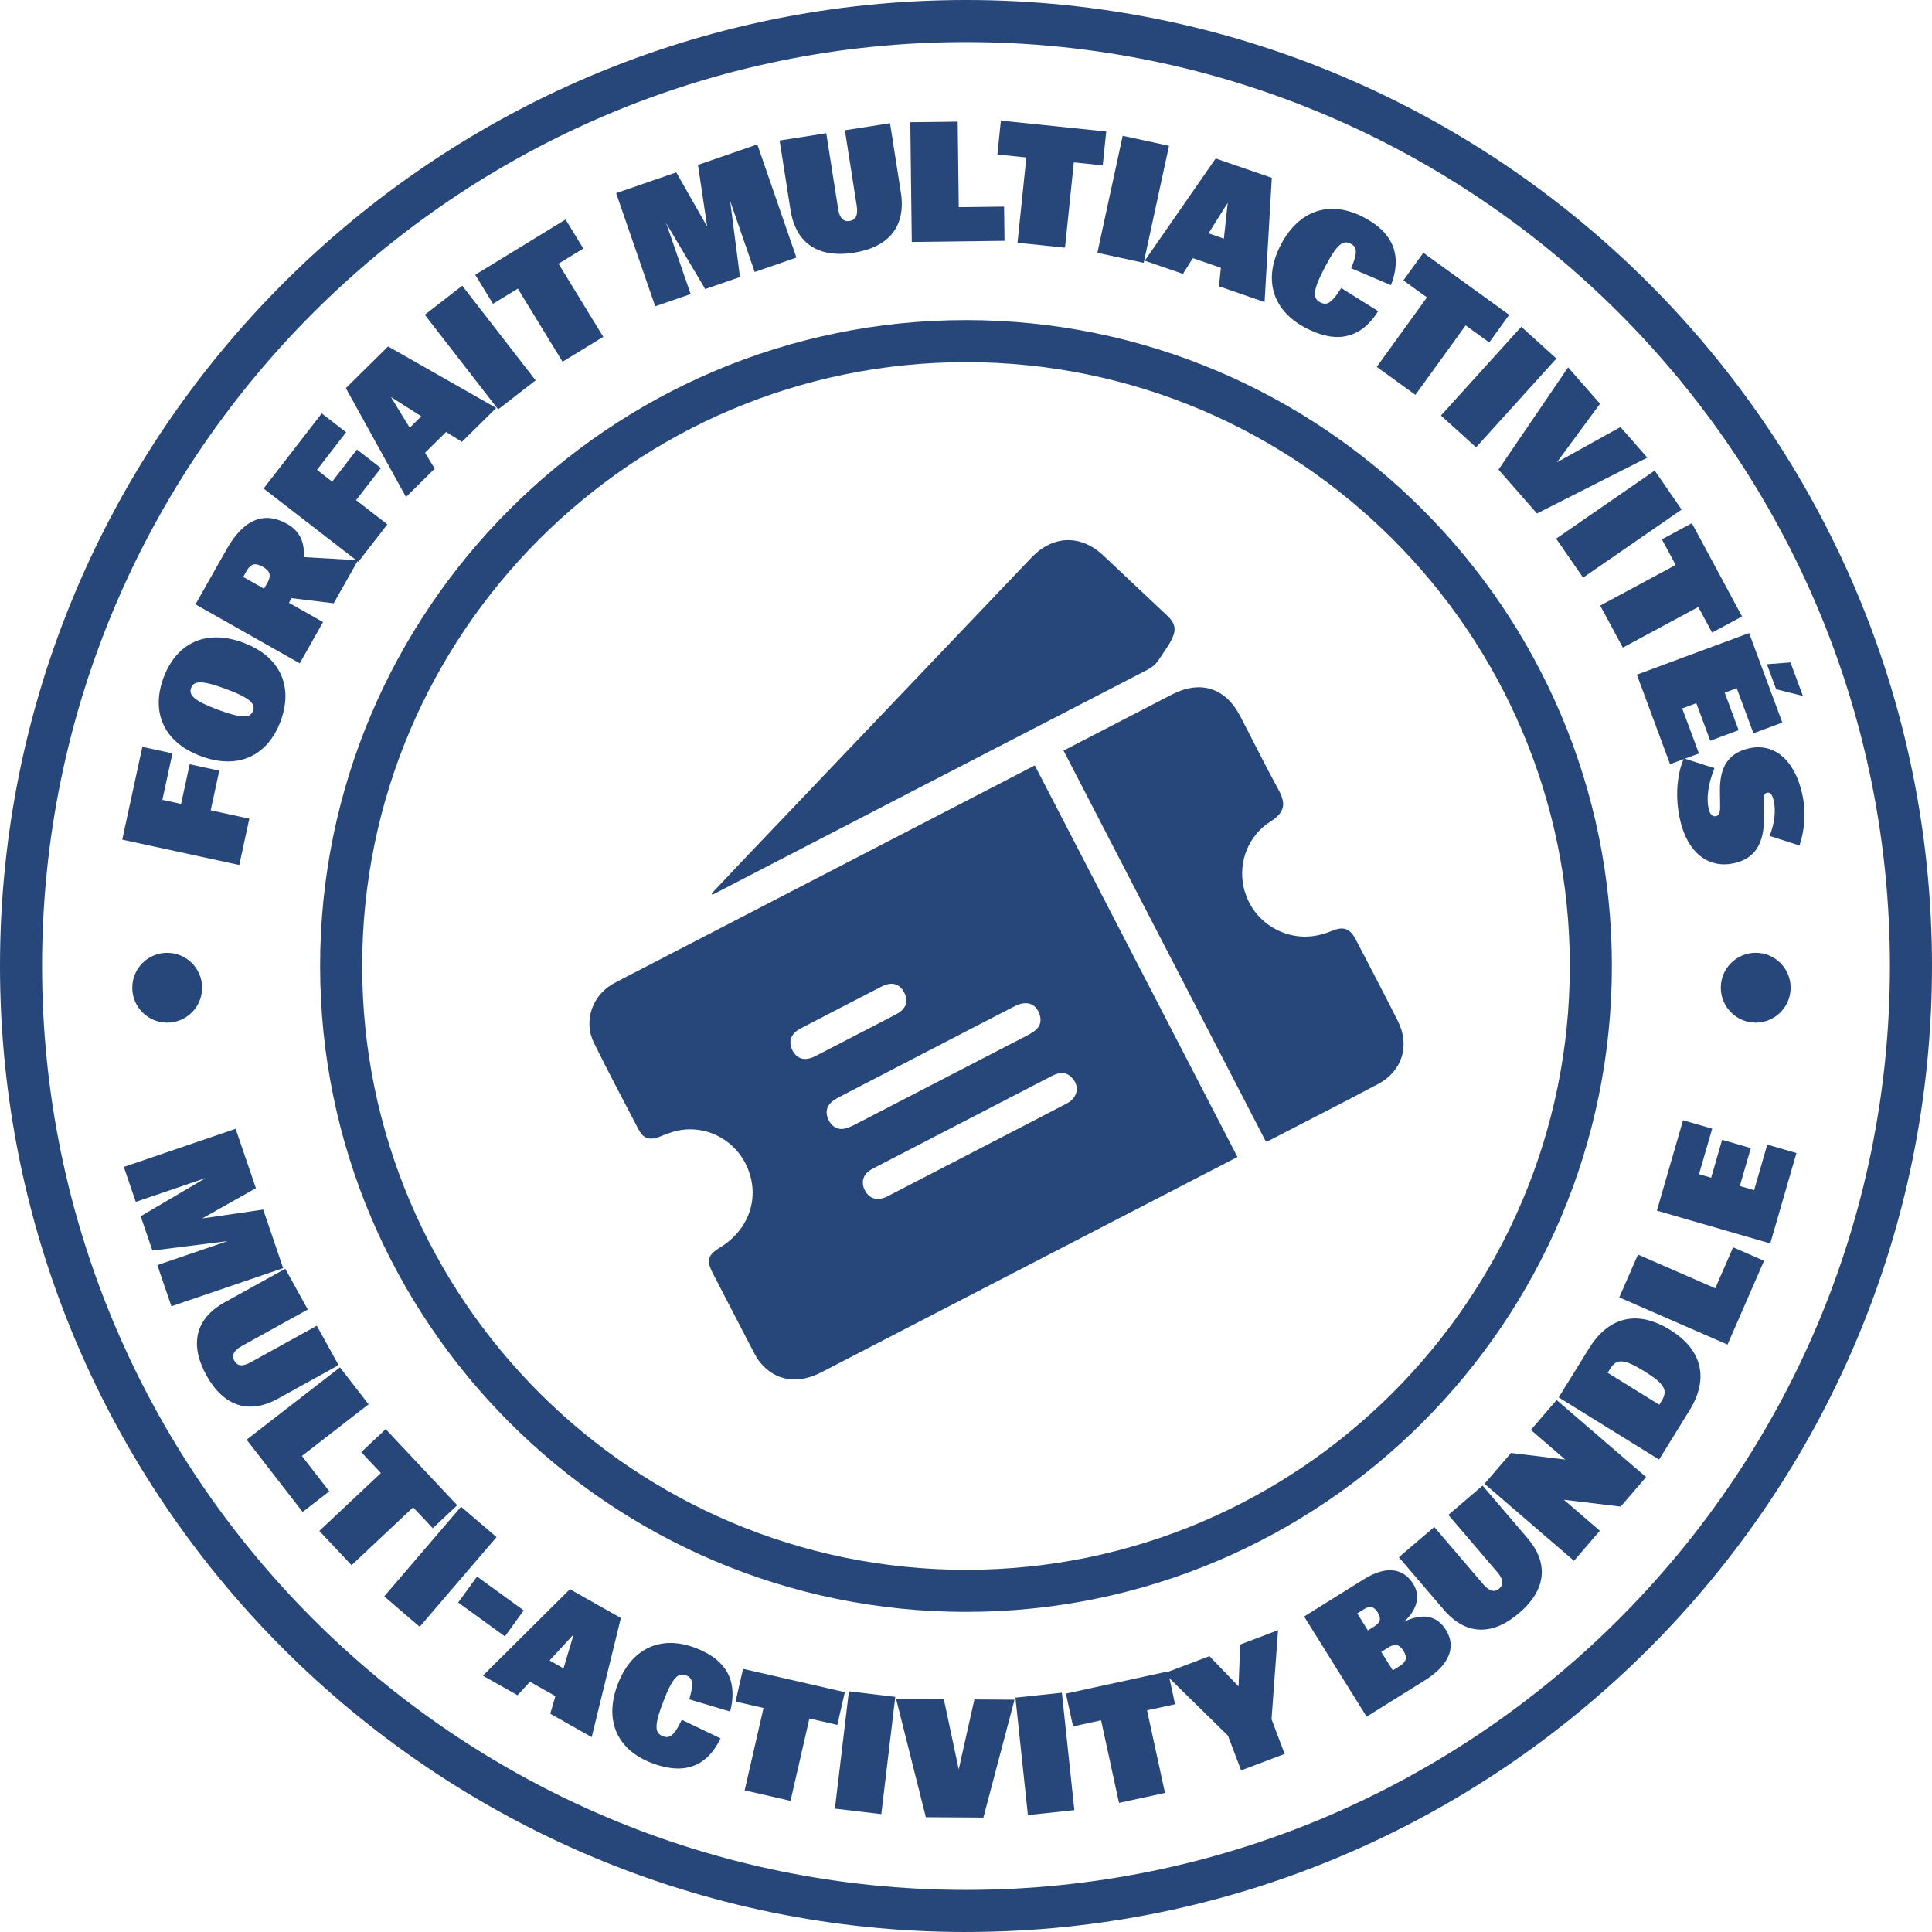 <?xml version="1.0" encoding="UTF-8"?>
<svg id="Calque_1" data-name="Calque 1" xmlns="http://www.w3.org/2000/svg" viewBox="0 0 801.73 801.73">
  <defs>
    <style>
      .cls-1 {
        fill: #27477a;
      }
    </style>
  </defs>
  <g>
    <path class="cls-1" d="M513.51,480.12c-1.08.56-1.98,1.02-2.87,1.49-56.61,29.3-113.22,58.6-169.84,87.88-9.71,5.02-18.86,3.62-25.2-3.91-1.17-1.39-2.08-3.03-2.93-4.65-5.67-10.87-11.3-21.76-16.92-32.65-2.7-5.23-2.03-7.52,3-10.58,11.62-7.07,16.37-19.74,11.92-31.85-4.36-11.88-16.24-18.95-28.67-16.83-2.87.49-5.65,1.68-8.4,2.74-3.86,1.49-6.61.78-8.51-2.85-6.3-12.04-12.66-24.05-18.66-36.23-4.31-8.75-.79-19.26,7.6-24.2,1.14-.67,2.32-1.29,3.5-1.9,56.16-29.06,112.31-58.13,168.47-87.19l3.42-1.77c28.03,54.17,55.94,108.1,84.09,162.49ZM384.39,436.52c-11.97,6.2-23.95,12.38-35.91,18.61-1.26.65-2.53,1.39-3.56,2.34-2.24,2.08-2.35,4.64-1.09,7.29,1.33,2.8,3.91,4.24,6.72,3.59,1.47-.34,2.89-1,4.24-1.69,23.78-12.28,47.54-24.58,71.3-36.89,1.17-.61,2.34-1.27,3.38-2.08,2.41-1.89,2.84-4.39,1.8-7.15-1.6-4.23-5.47-5.41-10.13-3.02-12.26,6.3-24.5,12.66-36.74,19ZM405.17,477.35c12.52-6.48,25.05-12.93,37.54-19.45,4.55-2.37,5.44-7.16,2.13-10.65-2.21-2.34-4.74-2.62-8.37-.74-24.68,12.75-49.35,25.53-74.02,38.3-.45.23-.9.48-1.33.76-3,1.92-3.86,5.04-2.29,8.24,1.86,3.77,5.36,4.74,9.59,2.56,12.26-6.31,24.5-12.67,36.74-19ZM355.06,429.62c5.61-2.9,11.25-5.77,16.83-8.73,4.15-2.2,5.25-5.32,3.33-9.02-1.92-3.7-5.18-4.63-9.32-2.51-11.24,5.78-22.47,11.59-33.68,17.43-4.04,2.1-5.23,5.48-3.36,9.09,1.89,3.64,5.19,4.55,9.35,2.44,5.64-2.86,11.23-5.8,16.85-8.7Z"/>
    <path class="cls-1" d="M441.34,311.47c1.05-.54,1.94-1,2.83-1.46,14.06-7.28,28.11-14.57,42.18-21.82,11.75-6.06,22.16-2.79,28.25,8.89,5.29,10.14,10.36,20.4,15.84,30.44,3.17,5.8,3.06,9.4-3.32,13.47-9.08,5.8-13.28,16.62-11.1,26.89,2.23,10.54,10.53,18.54,21.18,20.42,5.39.95,10.53.06,15.56-2.03,4.78-1.98,7.46-.99,9.81,3.53,5.89,11.33,11.85,22.62,17.57,34.03,5.02,10.01,1.73,20.69-8.12,25.92-14.97,7.96-30.09,15.64-45.15,23.43-.44.23-.91.37-1.53.62-27.96-54.03-55.87-107.96-84.01-162.34Z"/>
    <path class="cls-1" d="M481.09,273.45c-2.11,3.22-3.98,4-7.34,5.73-58.34,30.1-116.64,60.3-174.94,90.47-1.05.54-2.11,1.09-3.16,1.63-.12-.16-.25-.32-.37-.47,3.8-4.03,7.59-8.09,11.41-12.1,40.42-42.43,80.84-84.85,121.27-127.27,9-9.44,20.54-9.75,29.98-.85,8.83,8.32,17.66,16.62,26.49,24.94,4.34,4.09,3.39,7.23.65,11.92"/>
  </g>
  <g>
    <path class="cls-1" d="M400.87,801.73C179.83,801.73,0,621.9,0,400.86S179.83,0,400.87,0s400.86,179.83,400.86,400.86-179.83,400.86-400.86,400.86ZM400.87,17.46C189.45,17.46,17.46,189.45,17.46,400.86s171.99,383.4,383.41,383.4,383.4-171.99,383.4-383.4S612.27,17.46,400.87,17.46Z"/>
    <path class="cls-1" d="M400.87,668.89c-147.79,0-268.03-120.24-268.03-268.03S253.08,132.83,400.87,132.83s268.02,120.24,268.02,268.03-120.23,268.03-268.02,268.03ZM400.87,150.29c-138.16,0-250.57,112.4-250.57,250.57s112.41,250.57,250.57,250.57,250.56-112.4,250.56-250.57-112.4-250.57-250.56-250.57Z"/>
  </g>
  <g>
    <circle class="cls-1" cx="69.38" cy="409.88" r="14.49"/>
    <circle class="cls-1" cx="728.58" cy="409.87" r="14.49"/>
  </g>
  <g>
    <path class="cls-1" d="M50.73,348.44l8.34-38.51,12.49,2.7-4.18,19.29,7.77,1.68,3.56-16.45,12.28,2.66-3.56,16.45,16.03,3.47-4.16,19.22-48.57-10.51Z"/>
    <path class="cls-1" d="M83.48,313.82l-.13-.05c-15.31-5.68-20.84-18.11-15.48-32.55,5.36-14.44,17.66-20.25,32.97-14.57l.13.05c15.31,5.68,20.84,18.11,15.48,32.55-5.36,14.44-17.66,20.25-32.97,14.57ZM93.83,285.93l-.13-.05c-10.25-3.8-13.32-3.28-14.39-.42s.92,5.26,11.17,9.07l.13.05c10.25,3.8,13.32,3.28,14.38.42,1.06-2.86-.92-5.26-11.17-9.07Z"/>
    <path class="cls-1" d="M120.99,248.22l-1.08,1.92,14.15,8-9.68,17.12-43.26-24.46,12.89-22.81c7.51-13.29,16.19-15.64,25.09-10.61,5.07,2.87,7.39,7.28,6.96,13.8l22.51,1.31-10.1,17.86-17.47-2.13ZM109.58,244.3l1.36-2.41c1.75-3.09,1.17-4.96-1.92-6.71-3.15-1.78-4.99-1.27-6.74,1.82l-1.36,2.41,8.65,4.89Z"/>
    <path class="cls-1" d="M109.39,202.72l24.12-31.16,10.11,7.82-12.08,15.61,6.29,4.87,10.3-13.31,9.94,7.69-10.3,13.31,12.97,10.04-12.04,15.55-39.31-30.42Z"/>
    <path class="cls-1" d="M185.12,179.25l-8.74,8.63,4.03,6.6-11.92,11.77-24.97-45.18,17.53-17.31,44.87,25.53-14.24,14.07-6.55-4.11ZM162.22,164.75l7.8,12.75,4.8-4.74-12.6-8.01Z"/>
    <path class="cls-1" d="M176.28,130.61l15.54-12.05,30.45,39.28-15.55,12.05-30.45-39.28Z"/>
    <path class="cls-1" d="M231.78,109.44l18.56,30.34-16.9,10.34-18.56-30.35-10.3,6.3-7.37-12.05,37.49-22.94,7.37,12.05-10.3,6.3Z"/>
    <path class="cls-1" d="M271.9,127.12l-16.22-46.97,24.96-8.62,12.82,22.54-3.82-25.64,24.63-8.51,16.22,46.97-17.31,5.98-10.2-29.53,4.09,31.63-14.43,4.98-16.19-27.31,10.15,29.39-14.7,5.08Z"/>
    <path class="cls-1" d="M352.55,91.7c2.52-.4,3.59-2.29,2.97-6.29l-4.91-31.35,18.73-2.93,4.5,28.76c2.19,13.96-4.93,22.69-19.52,24.98-14.73,2.31-24.1-3.84-26.29-17.8l-4.51-28.76,19.36-3.03,4.91,31.35c.63,4,2.29,5.46,4.75,5.08Z"/>
    <path class="cls-1" d="M377.76,50.72l19.66-.24.44,35.49,18.81-.24.18,14.2-38.48.48-.62-49.69Z"/>
    <path class="cls-1" d="M445.61,67.39l-3.66,35.39-19.71-2.04,3.66-35.39-12.01-1.24,1.45-14.06,43.72,4.52-1.45,14.05-12.01-1.24Z"/>
    <path class="cls-1" d="M465.89,56.34l19.22,4.16-10.51,48.57-19.22-4.16,10.51-48.58Z"/>
    <path class="cls-1" d="M506.62,111.13l-11.61-4.01-4.13,6.53-15.84-5.47,29.44-42.42,23.29,8.04-3,51.55-18.92-6.53.78-7.69ZM509.47,84.17l-7.97,12.65,6.38,2.2,1.59-14.85Z"/>
    <path class="cls-1" d="M565.9,90.16c13.34,6.97,15.65,16.98,11.32,28.18l-16.52-7.02c2.62-6.24,2.57-8.75-.14-10.16-3.08-1.61-5.55-.26-10.78,9.75l-.07.13c-5.13,9.82-4.99,12.77-1.84,14.42,2.58,1.35,4.62.65,8.71-5.94l15.33,9.61c-7.41,11.75-17.67,13.44-30.01,7-14.29-7.46-17.68-20.6-10.38-34.58l.07-.13c7.3-13.97,20.08-18.67,34.31-11.25Z"/>
    <path class="cls-1" d="M608.2,135.03l-20.84,28.83-16.05-11.61,20.84-28.83-9.78-7.07,8.28-11.45,35.62,25.75-8.28,11.45-9.78-7.07Z"/>
    <path class="cls-1" d="M631.29,135.6l14.58,13.19-33.34,36.85-14.58-13.19,33.34-36.85Z"/>
    <path class="cls-1" d="M621.83,194.89l28.89-42.44,13.25,15.1-17.89,24.29,26.36-14.63,11.15,12.7-45.79,23.17-15.97-18.2Z"/>
    <path class="cls-1" d="M686.66,195.28l11.17,16.18-40.9,28.24-11.17-16.18,40.9-28.24Z"/>
    <path class="cls-1" d="M704.75,251.88l-31.32,16.86-9.39-17.44,31.32-16.86-5.72-10.63,12.44-6.7,20.83,38.7-12.44,6.7-5.72-10.63Z"/>
    <path class="cls-1" d="M725.84,262.7l13.78,37.15-11.98,4.44-6.94-18.71-4.99,1.85,5.78,15.58-11.78,4.37-5.78-15.58-5.86,2.17,6.94,18.71-11.98,4.44-13.78-37.15,46.6-17.28ZM748.16,288.8l-11.1-2.77-3.85-10.39,9.79-.75,5.16,13.91Z"/>
    <path class="cls-1" d="M698.8,314.71l12.66,4.06c-2.69,6.62-3.36,12.51-2.44,16.74.56,2.57,1.71,3.48,3.02,3.19,1.25-.27,1.83-1.27,1.77-4.53l-.08-5.65c-.16-10.36,3.52-16.11,12.26-18.02,9.92-2.17,18.7,4.41,21.92,19.11,1.49,6.8,1.21,14.13-1.16,21.26l-12.36-3.98c2.06-5.54,2.56-10.52,1.7-14.47-.62-2.84-1.61-3.72-2.79-3.46-1.04.23-1.5,1.13-1.44,3.73l.15,5.64c.33,12.43-4.25,18.09-12.5,19.9-10.33,2.26-19.28-4.06-22.41-18.35-1.99-9.09-1.25-18.63,1.68-25.16Z"/>
  </g>
  <g>
    <path class="cls-1" d="M51.4,484.24l46.38-15.82,8.41,24.65-22.27,12.55,25.3-3.68,8.29,24.31-46.38,15.82-5.83-17.09,29.15-9.95-31.21,3.92-4.86-14.24,26.98-15.86-29.02,9.9-4.95-14.51Z"/>
    <path class="cls-1" d="M97.25,564.67c1.22,2.21,3.33,2.56,6.83.62l27.38-15.14,9.05,16.35-25.11,13.89c-12.19,6.74-22.68,3.11-29.73-9.63-7.12-12.86-4.59-23.62,7.6-30.36l25.11-13.89,9.35,16.91-27.38,15.14c-3.49,1.93-4.28,3.97-3.1,6.11Z"/>
    <path class="cls-1" d="M141.08,567.42l11.88,15.33-27.67,21.44,11.36,14.66-11.07,8.57-23.24-29.99,38.74-30.01Z"/>
    <path class="cls-1" d="M171.44,625.49l-25.55,24.03-13.38-14.23,25.55-24.02-8.15-8.67,10.15-9.54,29.68,31.57-10.15,9.54-8.15-8.67Z"/>
    <path class="cls-1" d="M191.33,625.24l14.72,12.62-31.89,37.21-14.72-12.62,31.89-37.21Z"/>
    <path class="cls-1" d="M197.95,654.22l19.38,14.06-7.81,10.77-19.38-14.05,7.81-10.77Z"/>
    <path class="cls-1" d="M230.47,703.85l-10.54-5.96-5.17,5.6-14.38-8.13,36.11-35.88,21.15,11.95-12.1,49.44-17.19-9.71,2.13-7.32ZM238.04,678.22l-9.98,10.84,5.79,3.27,4.2-14.11Z"/>
    <path class="cls-1" d="M288.76,683.9c13.85,5.34,17.22,14.89,14.23,26.34l-16.96-5.04c1.87-6.41,1.54-8.86-1.27-9.94-3.2-1.23-5.47.37-9.47,10.75l-.05.13c-3.93,10.19-3.46,13.07-.19,14.33,2.68,1.03,4.6.12,7.87-6.79l16.09,7.7c-5.95,12.34-15.81,15.14-28.61,10.21-14.83-5.71-19.62-18.21-14.03-32.71l.05-.13c5.59-14.5,17.59-20.53,32.35-14.84Z"/>
    <path class="cls-1" d="M335.88,713.13l-7.83,34.18-19.04-4.36,7.83-34.18-11.6-2.66,3.11-13.58,42.23,9.68-3.11,13.58-11.6-2.66Z"/>
    <path class="cls-1" d="M352.27,701.86l19.25,2.3-5.8,48.66-19.25-2.29,5.8-48.66Z"/>
    <path class="cls-1" d="M384.2,754.09l-12.34-49.08,19.81.13,6.18,29.09,6.49-29.01,16.66.11-12.92,48.92-23.87-.16Z"/>
    <path class="cls-1" d="M421.37,704.48l19.28-2.05,5.18,48.73-19.28,2.05-5.18-48.73Z"/>
    <path class="cls-1" d="M476,709.75l7.44,34.27-19.08,4.14-7.44-34.27-11.63,2.52-2.96-13.61,42.34-9.19,2.96,13.61-11.63,2.52Z"/>
    <path class="cls-1" d="M515.03,734.67l-5.45-14.4-26.42-25.92,18.72-7.09,12.09,12.56.68-17.39,15.71-5.95-2.71,36.95,5.45,14.4-18.07,6.84Z"/>
    <path class="cls-1" d="M567.11,712.38l-25.94-41.57,24.71-15.42c9.92-6.19,16.74-4.25,20.59,1.92,2.89,4.63,1.94,10.51-3.89,15.71,8.36-4.06,13.97-2.2,17.42,3.32,4.45,7.13,1.44,14.61-8.71,20.95l-24.17,15.08ZM567.63,676.58l2.61-1.63c2.73-1.71,2.98-3.43,1.46-5.86-1.52-2.44-3.14-2.91-5.87-1.21l-2.61,1.63,4.41,7.07ZM580.82,691.37c2.73-1.71,3.35-3.49,1.57-6.34-1.78-2.85-3.62-3.02-6.35-1.32l-2.85,1.78,4.78,7.66,2.85-1.78Z"/>
    <path class="cls-1" d="M622.12,659.23c1.92-1.64,1.83-3.78-.76-6.81l-20.33-23.78,14.21-12.14,18.65,21.81c9.05,10.59,7.59,21.59-3.47,31.06-11.17,9.55-22.22,9.23-31.27-1.35l-18.65-21.81,14.68-12.56,20.33,23.78c2.59,3.03,4.75,3.4,6.61,1.81Z"/>
    <path class="cls-1" d="M653.16,647.69l-37.13-31.97,11.01-12.78,22.49,2.74-14.27-12.29,10.69-12.41,37.13,31.97-10.55,12.25-23.59-2.85,14.96,12.88-10.73,12.46Z"/>
    <path class="cls-1" d="M688.47,605.68l-41.66-25.79,12.6-20.36c8.62-13.93,20.9-15.55,33.52-7.74l.12.07c12.62,7.81,16.65,19.52,8.03,33.45l-12.6,20.36ZM682.28,569c-8.57-5.3-11.5-5.22-14.23-.82l-.92,1.49,21.43,13.26.92-1.49c2.73-4.4,1.49-7.06-7.08-12.37l-.12-.07Z"/>
    <path class="cls-1" d="M671.96,538.38l7.75-17.77,32.08,13.99,7.42-17,12.83,5.6-15.17,34.77-44.91-19.59Z"/>
    <path class="cls-1" d="M687.56,502.39l10.86-37.52,12.1,3.5-5.47,18.89,5.04,1.46,4.55-15.73,11.9,3.45-4.55,15.73,5.92,1.71,5.47-18.9,12.1,3.5-10.86,37.52-47.07-13.62Z"/>
  </g>
</svg>